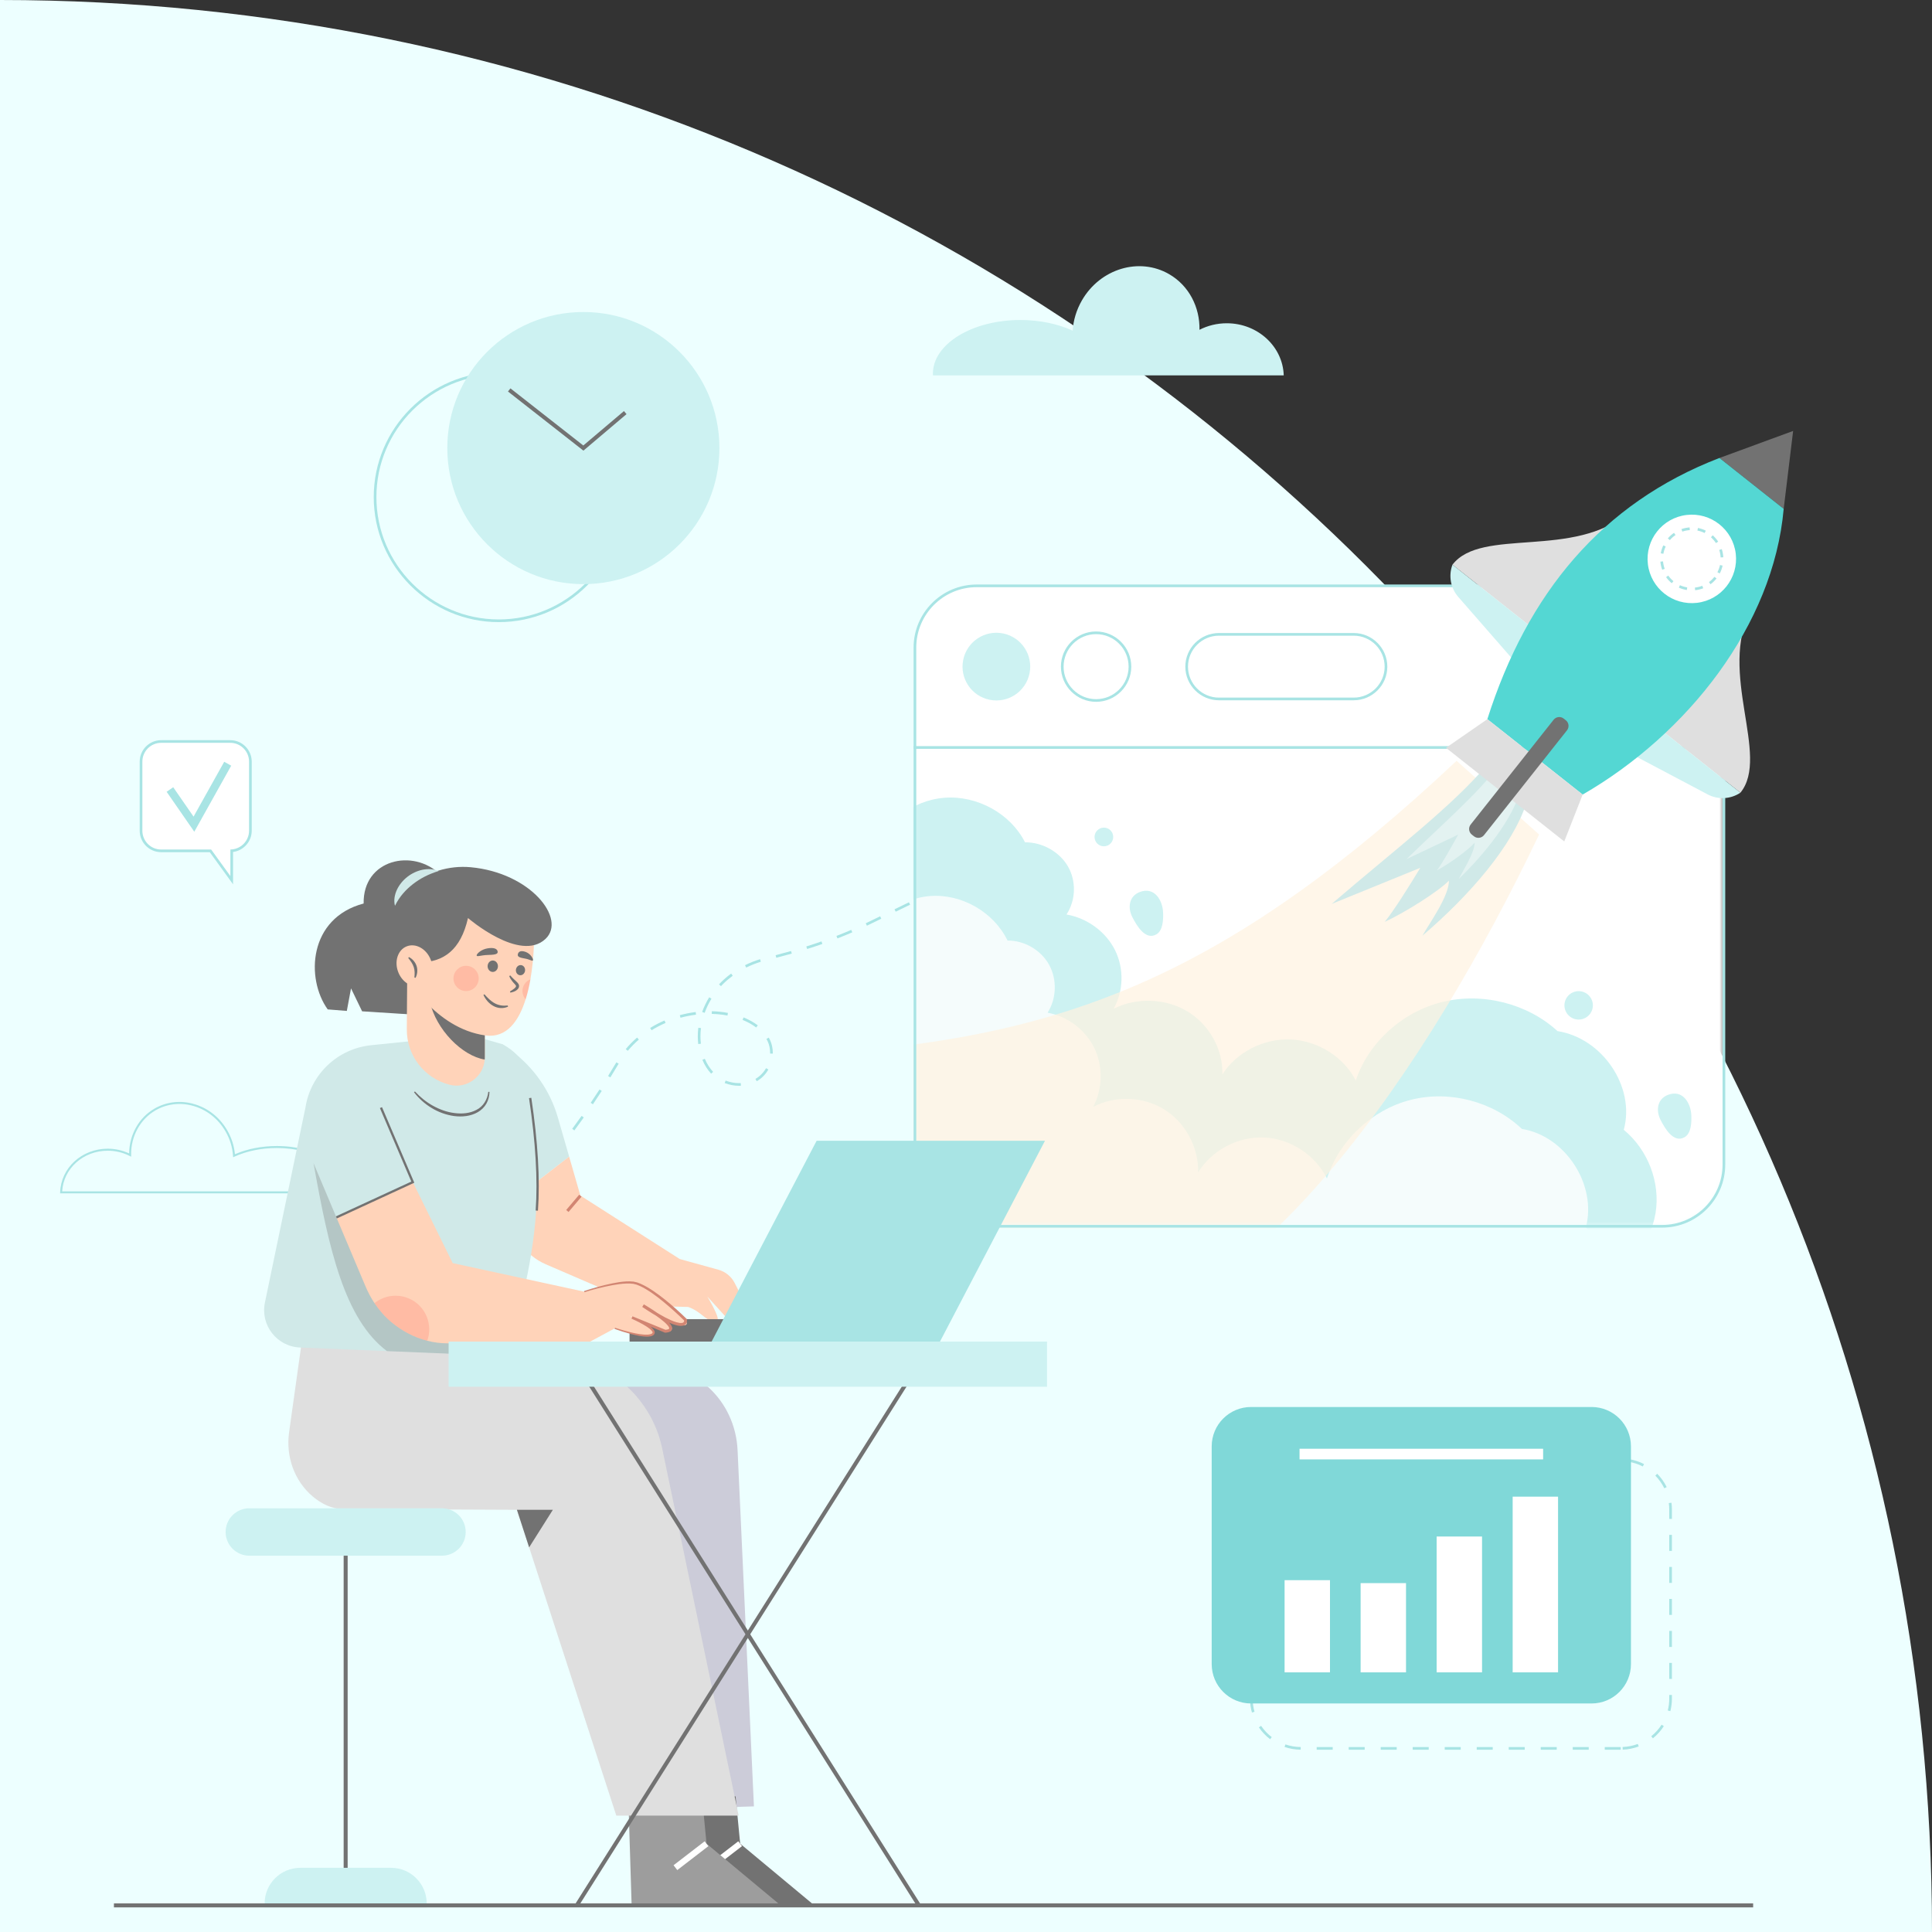 <svg width="450" height="450" viewBox="0 0 450 450" fill="none" xmlns="http://www.w3.org/2000/svg">
<rect x="0" y="0" width="450" height="450" fill="#333333" stroke="none"/>
<path d="M0 0C248.521 0 450 201.479 450 450H0V0Z" fill="#EDFFFF"/>
<path d="M113.735 285.385L113.305 284.935L116.001 282.364L116.431 282.813L113.735 285.385ZM119.12 280.224L118.682 279.782C119.559 278.919 120.437 278.03 121.296 277.135L121.744 277.565C120.881 278.462 119.999 279.357 119.12 280.224ZM124.296 274.836L123.836 274.419C124.661 273.514 125.491 272.578 126.304 271.636L126.773 272.043C125.956 272.99 125.123 273.929 124.296 274.839V274.836ZM129.179 269.183L128.699 268.788C129.475 267.844 130.257 266.867 131.023 265.885L131.512 266.268C130.742 267.255 129.957 268.234 129.179 269.183ZM133.776 263.296L133.279 262.926C134.007 261.947 134.745 260.933 135.466 259.916L135.973 260.277C135.247 261.298 134.509 262.315 133.779 263.299L133.776 263.296ZM138.1 257.208L137.586 256.86C138.281 255.834 138.967 254.8 139.641 253.759L140.163 254.097C139.487 255.14 138.798 256.179 138.1 257.21V257.208ZM172.137 252.901C170.991 252.901 169.833 252.68 168.79 252.263L169.021 251.686C169.993 252.074 171.069 252.28 172.137 252.28C172.291 252.265 172.405 252.278 172.54 252.27L172.569 252.891C172.425 252.899 172.254 252.891 172.137 252.901ZM176.262 251.84L175.952 251.303C176.975 250.712 177.83 249.847 178.429 248.801L178.968 249.109C178.317 250.252 177.38 251.197 176.262 251.84ZM142.163 250.943L141.636 250.615C142.29 249.561 142.933 248.5 143.567 247.434L144.101 247.752C143.465 248.823 142.819 249.887 142.163 250.943ZM165.641 250.078C164.806 249.179 164.118 248.095 163.596 246.855L164.168 246.614C164.66 247.787 165.308 248.809 166.096 249.656L165.641 250.078ZM179.997 245.407L179.376 245.394V245.228C179.376 244.296 179.187 243.384 178.829 242.589C178.735 242.38 178.633 242.179 178.521 241.982L179.063 241.677C179.185 241.89 179.296 242.109 179.396 242.333C179.791 243.207 180 244.209 180 245.228V245.407H179.997ZM146.223 244.756L145.746 244.355C146.551 243.394 147.444 242.489 148.393 241.667L148.8 242.136C147.876 242.936 147.009 243.819 146.223 244.756ZM162.634 243.178C162.565 242.589 162.528 241.985 162.528 241.381C162.528 240.722 162.57 240.051 162.654 239.385L163.271 239.462C163.189 240.104 163.149 240.75 163.149 241.381C163.149 241.96 163.184 242.539 163.251 243.103L162.634 243.178ZM151.763 239.962L151.435 239.433C152.488 238.779 153.614 238.195 154.779 237.693L155.025 238.265C153.887 238.754 152.791 239.326 151.763 239.962ZM176.13 239.321C175.226 238.632 174.157 238.039 172.957 237.554L173.188 236.977C174.443 237.482 175.559 238.106 176.506 238.826L176.13 239.321ZM158.502 237.052L158.338 236.453C159.551 236.123 160.796 235.877 162.036 235.723L162.113 236.339C160.902 236.49 159.687 236.729 158.502 237.052ZM169.438 236.538C168.26 236.314 167.033 236.185 165.785 236.155L165.8 235.534C167.08 235.566 168.342 235.698 169.553 235.929L169.436 236.54L169.438 236.538ZM164.128 235.909L163.544 235.7C163.969 234.522 164.521 233.374 165.184 232.288L165.713 232.614C165.07 233.662 164.538 234.771 164.128 235.911V235.909ZM167.925 229.696L167.47 229.274C167.652 229.08 167.836 228.889 168.027 228.7C168.72 228.012 169.486 227.361 170.301 226.767L170.668 227.269C169.878 227.848 169.138 228.476 168.464 229.145C168.28 229.326 168.101 229.513 167.925 229.699V229.696ZM173.805 225.365L173.529 224.808C174.652 224.252 175.832 223.782 177.035 223.414L177.216 224.008C176.043 224.366 174.895 224.823 173.805 225.365ZM180.812 223.084L180.658 222.482C181.873 222.172 183.081 221.846 184.249 221.513L184.418 222.11C183.245 222.443 182.032 222.771 180.812 223.081V223.084ZM187.999 221.041L187.812 220.447C189.01 220.07 190.198 219.677 191.341 219.277L191.547 219.863C190.399 220.263 189.204 220.661 188.001 221.039L187.999 221.041ZM195.054 218.574L194.83 217.995C195.993 217.542 197.151 217.07 198.269 216.588L198.515 217.157C197.39 217.642 196.224 218.119 195.056 218.574H195.054ZM201.917 215.609L201.649 215.05L205.001 213.422L205.272 213.981L201.917 215.611V215.609ZM208.624 212.351L208.353 211.792L211.706 210.162L211.977 210.721L208.624 212.351ZM215.329 209.091L215.058 208.532L218.41 206.901L218.681 207.461L215.329 209.091ZM222.033 205.83L221.763 205.271L225.115 203.641L225.386 204.2L222.033 205.83ZM228.738 202.57L228.467 202.011L231.819 200.381L232.09 200.94L228.738 202.57Z" fill="#A8E4E4"/>
<path d="M217.292 87.048C217.292 87.177 217.292 87.299 217.306 87.428H299.006C298.795 80.694 292.93 75.294 285.741 75.294C283.435 75.294 281.273 75.848 279.384 76.817C279.484 71.576 276.964 66.556 272.324 63.863C265.361 59.827 256.254 62.566 251.99 69.983C250.707 72.22 250.002 74.625 249.843 77.013C246.446 75.458 242.236 74.533 237.669 74.533C226.414 74.533 217.289 80.137 217.289 87.048H217.292Z" fill="#CDF2F2"/>
<path d="M81.368 277.958H14L14.008 277.717C14.186 272.016 19.062 267.551 25.105 267.551C26.83 267.551 28.54 267.934 30.078 268.657C30.123 264.293 32.359 260.32 35.98 258.22C38.676 256.657 41.864 256.254 44.956 257.084C48.323 257.986 51.163 260.2 52.955 263.319C53.949 265.053 54.54 266.91 54.717 268.846C57.587 267.591 60.954 266.93 64.483 266.93C73.816 266.93 81.408 271.634 81.408 277.414C81.408 277.528 81.408 277.637 81.393 277.752L81.368 277.958ZM14.485 277.491H80.941V277.414C80.941 271.89 73.558 267.397 64.48 267.397C60.894 267.397 57.48 268.093 54.605 269.407L54.297 269.549L54.274 269.213C54.143 267.228 53.561 265.324 52.547 263.555C50.818 260.546 48.077 258.409 44.831 257.539C41.859 256.741 38.798 257.129 36.211 258.627C32.633 260.702 30.461 264.691 30.543 269.032L30.55 269.422L30.202 269.243C28.644 268.443 26.882 268.021 25.103 268.021C19.397 268.021 14.78 272.163 14.48 277.493L14.485 277.491Z" fill="#A8E4E4"/>
<mask id="mask0_603_2112" style="mask-type:luminance" maskUnits="userSpaceOnUse" x="213" y="174" width="189" height="112">
<path d="M213.105 271.248C213.105 279.188 219.542 285.624 227.481 285.624H387.16C395.099 285.624 401.536 279.188 401.536 271.248V174.095H213.105V271.248Z" fill="white"/>
</mask>
<g mask="url(#mask0_603_2112)">
<path d="M213.105 271.248C213.105 279.188 219.542 285.624 227.481 285.624H387.16C395.099 285.624 401.536 279.188 401.536 271.248V174.095H213.105V271.248Z" fill="white"/>
<path d="M203.243 198.868C205.444 191.806 212.415 186.386 220.026 185.812C227.64 185.238 235.411 189.547 238.743 196.192C242.794 196.154 246.787 198.401 248.755 201.825C250.724 205.25 250.584 209.708 248.408 213.005C253.233 213.84 257.562 217.016 259.697 221.28C261.832 225.545 261.715 230.793 259.394 234.958C264.704 232.259 271.493 232.505 276.587 235.579C281.682 238.655 284.892 244.445 284.713 250.245C288.021 245.057 294.363 241.824 300.667 242.112C306.972 242.4 312.983 246.195 315.786 251.662C318.746 242.805 326.638 235.659 335.974 233.372C345.313 231.089 355.787 233.743 362.775 240.164C373.284 241.809 380.945 253.22 378.207 263.153C383.885 267.852 386.785 275.488 385.599 282.613C384.412 289.735 379.178 296.096 372.265 298.817L191.434 298.7L176.02 229.709L203.24 198.866L203.243 198.868Z" fill="#CDF2F2"/>
<g opacity="0.8">
<path d="M200.376 221.779C202.51 214.715 209.247 209.29 216.603 208.708C223.958 208.129 231.463 212.431 234.676 219.073C238.59 219.033 242.447 221.275 244.345 224.699C246.244 228.124 246.107 232.582 244 235.879C248.662 236.712 252.842 239.883 254.902 244.147C256.962 248.411 256.845 253.657 254.599 257.824C259.73 255.121 266.29 255.362 271.211 258.433C276.131 261.505 279.227 267.295 279.051 273.092C282.249 267.901 288.38 264.663 294.47 264.946C300.561 265.23 306.364 269.019 309.07 274.484C311.935 265.627 319.566 258.47 328.589 256.179C337.612 253.888 347.731 256.535 354.478 262.951C364.629 264.586 372.022 275.992 369.368 285.927C374.85 290.621 377.648 298.255 376.495 305.38C375.342 312.504 370.28 318.868 363.601 321.594L188.893 321.622L174.055 252.643L200.378 221.779H200.376Z" fill="white"/>
</g>
<path opacity="0.7" d="M339.273 177.203C286.936 226.421 249.822 239.691 203.067 244.437L199.961 294.137L249.04 310.911C291.906 309.669 333.065 247.613 358.489 194.377L339.27 177.206" fill="#FFF2E0"/>
<path d="M346.641 177.845C338.133 187.911 325.3 197.541 310.164 210.547L330.817 202.131C328.285 206.328 324.597 212.2 322.529 214.72C327.288 212.523 334.949 207.69 337.487 205.125C337.487 208.701 333.178 214.682 331.299 217.95C342.315 208.522 352.335 197.014 355.572 186.903L346.644 177.845" fill="#D0E9E8"/>
<path opacity="0.4" d="M349.056 178.354C344.024 185.026 336.49 191.457 327.586 200.12L339.638 194.402C338.127 197.172 335.931 201.052 334.708 202.721C337.489 201.235 341.977 197.995 343.473 196.293C343.435 198.631 340.878 202.59 339.755 204.747C346.233 198.467 352.158 190.836 354.138 184.188L349.059 178.356" fill="white"/>
<path d="M270.905 212.545C270.973 214.1 270.905 216.727 269.35 217.627C266.755 219.13 264.713 215.482 263.761 213.648C262.625 211.459 262.916 208.743 265.486 207.766C268.88 206.476 270.781 209.64 270.905 212.545Z" fill="#CDF2F2"/>
<path d="M393.941 259.788C394.008 261.344 393.941 263.97 392.385 264.87C389.791 266.373 387.748 262.725 386.796 260.891C385.661 258.702 385.951 255.986 388.521 255.009C391.915 253.72 393.816 256.883 393.941 259.788Z" fill="#CDF2F2"/>
<path d="M257.116 197.118C258.317 197.118 259.29 196.145 259.29 194.944C259.29 193.743 258.317 192.77 257.116 192.77C255.915 192.77 254.941 193.743 254.941 194.944C254.941 196.145 255.915 197.118 257.116 197.118Z" fill="#CDF2F2"/>
<path d="M369.172 237.132C370.809 236.318 371.477 234.331 370.663 232.694C369.849 231.057 367.863 230.39 366.226 231.203C364.589 232.017 363.921 234.004 364.735 235.641C365.549 237.278 367.535 237.945 369.172 237.132Z" fill="#CDF2F2"/>
</g>
<path d="M387.158 285.936H227.479C219.381 285.936 212.793 279.348 212.793 271.249V173.785H401.844V271.249C401.844 279.348 395.257 285.936 387.158 285.936ZM213.414 174.406V271.249C213.414 279.005 219.724 285.314 227.479 285.314H387.158C394.914 285.314 401.223 279.005 401.223 271.249V174.406H213.414Z" fill="#A8E4E4"/>
<path d="M387.16 136.455H227.481C219.542 136.455 213.105 142.889 213.105 150.831V174.095H401.536V150.831C401.536 142.889 395.099 136.455 387.16 136.455Z" fill="white"/>
<path d="M401.844 174.406H212.793V150.831C212.793 142.732 219.381 136.145 227.479 136.145H387.158C395.257 136.145 401.844 142.732 401.844 150.831V174.406ZM213.414 173.785H401.223V150.831C401.223 143.075 394.914 136.766 387.158 136.766H227.479C219.724 136.766 213.414 143.075 213.414 150.831V173.785Z" fill="#A8E4E4"/>
<path d="M239.799 156.834C240.664 152.567 237.908 148.407 233.641 147.541C229.375 146.676 225.214 149.432 224.349 153.699C223.483 157.965 226.24 162.126 230.506 162.991C234.773 163.857 238.933 161.1 239.799 156.834Z" fill="#CDF2F2"/>
<path d="M260.877 160.849C263.956 157.771 263.956 152.78 260.877 149.702C257.799 146.623 252.808 146.623 249.73 149.702C246.652 152.78 246.652 157.771 249.73 160.849C252.808 163.927 257.799 163.927 260.877 160.849Z" fill="white"/>
<path d="M255.302 163.467C250.785 163.467 247.109 159.792 247.109 155.274C247.109 150.756 250.785 147.081 255.302 147.081C259.82 147.081 263.495 150.756 263.495 155.274C263.495 159.792 259.82 163.467 255.302 163.467ZM255.302 147.705C251.128 147.705 247.731 151.102 247.731 155.277C247.731 159.451 251.128 162.848 255.302 162.848C259.477 162.848 262.874 159.451 262.874 155.277C262.874 151.102 259.477 147.705 255.302 147.705Z" fill="#A8E4E4"/>
<path d="M315.3 147.753H283.917C279.762 147.753 276.395 151.121 276.395 155.275V155.278C276.395 159.432 279.762 162.8 283.917 162.8H315.3C319.454 162.8 322.822 159.432 322.822 155.278V155.275C322.822 151.121 319.454 147.753 315.3 147.753Z" fill="white"/>
<path d="M315.299 163.11H283.919C279.6 163.11 276.086 159.596 276.086 155.277C276.086 150.958 279.6 147.444 283.919 147.444H315.299C319.618 147.444 323.132 150.958 323.132 155.277C323.132 159.596 319.618 163.11 315.299 163.11ZM283.919 148.063C279.943 148.063 276.707 151.299 276.707 155.275C276.707 159.251 279.943 162.486 283.919 162.486H315.299C319.275 162.486 322.511 159.251 322.511 155.275C322.511 151.299 319.275 148.063 315.299 148.063H283.919Z" fill="#A8E4E4"/>
<path d="M379.341 119.309C366.757 130.325 345.053 122.73 338.309 131.527L357.58 146.788L379.341 119.309Z" fill="#DFDFDF"/>
<path d="M338.308 131.527C337.344 134.094 337.866 136.982 339.67 139.047L353.325 154.688L357.58 146.788L338.308 131.527Z" fill="#CDF2F2"/>
<path d="M407.867 141.895C400.029 156.668 412.394 176.053 405.377 184.634L386.105 169.374L407.867 141.895Z" fill="#DFDFDF"/>
<path d="M405.376 184.634C403.1 186.16 400.168 186.314 397.745 185.032L379.391 175.326L386.105 169.374L405.376 184.634Z" fill="#CDF2F2"/>
<path d="M417.655 100.375L400.496 106.672L415.456 118.518L417.655 100.375Z" fill="#727272"/>
<path d="M415.456 118.518C413.057 145.667 392.999 171.002 368.633 185.072L346.43 167.508C355.746 138.197 373.096 117.221 400.493 106.67L415.453 118.516L415.456 118.518Z" fill="#54D7D3"/>
<path d="M346.433 167.51L336.801 174.177L364.347 195.99L368.634 185.074L346.433 167.51Z" fill="#DFDFDF"/>
<path d="M395.272 140.411C400.924 139.739 404.96 134.613 404.289 128.961C403.617 123.309 398.49 119.273 392.839 119.945C387.187 120.616 383.15 125.743 383.822 131.394C384.494 137.046 389.62 141.083 395.272 140.411Z" fill="white"/>
<path d="M394.833 137.478L394.768 136.86C395.36 136.797 395.939 136.656 396.495 136.44L396.719 137.019C396.115 137.252 395.479 137.406 394.833 137.476V137.478ZM392.892 137.429C392.249 137.327 391.625 137.14 391.033 136.872L391.289 136.305C391.831 136.549 392.403 136.72 392.989 136.815L392.892 137.429ZM398.416 136.084L398.049 135.585C398.523 135.232 398.953 134.817 399.323 134.35L399.81 134.735C399.405 135.247 398.938 135.699 398.416 136.084ZM389.386 135.846C388.881 135.431 388.437 134.954 388.061 134.427L388.568 134.066C388.911 134.549 389.319 134.986 389.781 135.366L389.386 135.846ZM400.568 133.564L400.017 133.279C400.29 132.752 400.494 132.19 400.621 131.609L401.227 131.74C401.088 132.377 400.867 132.99 400.566 133.564H400.568ZM387.157 132.71C386.933 132.101 386.792 131.465 386.734 130.816L387.353 130.761C387.405 131.355 387.535 131.939 387.741 132.496L387.157 132.71ZM400.767 129.837C400.737 129.241 400.628 128.654 400.444 128.09L401.036 127.899C401.237 128.515 401.354 129.156 401.388 129.805L400.767 129.837ZM387.433 128.987L386.821 128.878C386.936 128.237 387.134 127.615 387.413 127.029L387.974 127.295C387.721 127.832 387.537 128.401 387.433 128.985V128.987ZM399.676 126.49C399.351 125.995 398.961 125.543 398.513 125.145L398.926 124.681C399.413 125.113 399.84 125.608 400.196 126.149L399.676 126.49ZM388.939 125.806L388.466 125.404C388.889 124.909 389.373 124.472 389.91 124.107L390.261 124.621C389.771 124.954 389.326 125.354 388.939 125.809V125.806ZM397.042 124.151C396.51 123.885 395.944 123.694 395.362 123.58L395.482 122.971C396.118 123.098 396.736 123.306 397.318 123.597L397.042 124.154V124.151ZM391.846 123.821L391.642 123.234C392.254 123.023 392.895 122.891 393.543 122.847L393.588 123.468C392.994 123.51 392.408 123.629 391.846 123.823V123.821Z" fill="#A8E4E4"/>
<path d="M364.706 167.76L364.217 167.373C363.493 166.8 362.441 166.922 361.868 167.646L342.546 192.05C341.973 192.775 342.095 193.826 342.819 194.4L343.308 194.787C344.033 195.36 345.084 195.238 345.658 194.514L364.98 170.11C365.553 169.385 365.431 168.334 364.706 167.76Z" fill="#727272"/>
<path d="M377.505 407.538H373.777V406.917H377.505V407.538ZM370.05 407.538H366.322V406.917H370.05V407.538ZM362.595 407.538H358.867V406.917H362.595V407.538ZM355.14 407.538H351.412V406.917H355.14V407.538ZM347.685 407.538H343.957V406.917H347.685V407.538ZM340.23 407.538H336.502V406.917H340.23V407.538ZM332.775 407.538H329.047V406.917H332.775V407.538ZM325.32 407.538H321.592V406.917H325.32V407.538ZM317.865 407.538H314.137V406.917H317.865V407.538ZM310.41 407.538H306.682V406.917H310.41V407.538ZM302.952 407.538C301.665 407.526 300.403 407.312 299.197 406.897L299.399 406.31C300.542 406.701 301.74 406.907 302.96 406.917L302.955 407.538H302.952ZM377.954 407.531L377.932 406.909C379.15 406.865 380.34 406.626 381.473 406.201L381.692 406.783C380.499 407.23 379.242 407.481 377.957 407.531H377.954ZM295.838 405.098C294.819 404.32 293.937 403.391 293.216 402.334L293.73 401.984C294.414 402.986 295.251 403.868 296.215 404.606L295.838 405.1V405.098ZM384.997 404.889L384.607 404.407C385.551 403.642 386.364 402.737 387.017 401.716L387.539 402.051C386.848 403.127 385.993 404.081 384.997 404.889ZM291.601 398.883C291.3 397.827 291.148 396.731 291.148 395.62V395.111H291.77V395.62C291.77 396.671 291.914 397.712 292.197 398.711L291.601 398.88V398.883ZM389.057 398.557L388.456 398.403C388.685 397.499 388.801 396.562 388.801 395.62V394.783H389.423V395.62C389.423 396.614 389.301 397.601 389.057 398.555V398.557ZM291.77 391.386H291.148V387.658H291.77V391.386ZM389.423 391.055H388.801V387.328H389.423V391.055ZM291.77 383.931H291.148V380.203H291.77V383.931ZM389.423 383.6H388.801V379.873H389.423V383.6ZM291.77 376.476H291.148V372.748H291.77V376.476ZM389.423 376.145H388.801V372.418H389.423V376.145ZM291.77 369.021H291.148V365.293H291.77V369.021ZM389.423 368.69H388.801V364.963H389.423V368.69ZM291.77 361.566H291.148V357.838H291.77V361.566ZM389.423 361.235H388.801V357.508H389.423V361.235ZM291.77 354.111H291.148V351.628C291.148 351.206 291.171 350.776 291.216 350.353L291.834 350.418C291.792 350.818 291.77 351.225 291.77 351.626V354.108V354.111ZM389.423 353.78H388.801V351.626C388.801 351.116 388.767 350.602 388.7 350.097L389.316 350.015C389.388 350.545 389.423 351.086 389.423 351.626V353.78ZM292.789 346.934L292.222 346.675C292.754 345.512 293.467 344.446 294.342 343.507L294.796 343.929C293.969 344.819 293.291 345.831 292.789 346.931V346.934ZM387.648 346.646C387.114 345.56 386.408 344.568 385.556 343.701L385.998 343.266C386.898 344.18 387.641 345.227 388.205 346.372L387.648 346.646ZM297.647 341.713L297.349 341.169C298.472 340.552 299.682 340.125 300.942 339.899L301.051 340.51C299.858 340.724 298.713 341.129 297.647 341.713ZM382.646 341.564C381.565 341.012 380.41 340.639 379.209 340.458L379.301 339.844C380.569 340.035 381.789 340.428 382.929 341.01L382.646 341.564ZM375.534 340.331H371.807V339.71H375.534V340.331ZM368.079 340.331H364.352V339.71H368.079V340.331ZM360.624 340.331H356.897V339.71H360.624V340.331ZM353.169 340.331H349.442V339.71H353.169V340.331ZM345.714 340.331H341.987V339.71H345.714V340.331ZM338.259 340.331H334.532V339.71H338.259V340.331ZM330.804 340.331H327.077V339.71H330.804V340.331ZM323.349 340.331H319.622V339.71H323.349V340.331ZM315.894 340.331H312.167V339.71H315.894V340.331ZM308.439 340.331H304.712V339.71H308.439V340.331Z" fill="#A8E4E4"/>
<path d="M370.707 327.715H291.399C286.333 327.715 282.227 331.821 282.227 336.887V387.598C282.227 392.664 286.333 396.771 291.399 396.771H370.707C375.773 396.771 379.88 392.664 379.88 387.598V336.887C379.88 331.821 375.773 327.715 370.707 327.715Z" fill="#80D8D8"/>
<path d="M309.781 368.052H299.207V389.525H309.781V368.052Z" fill="white"/>
<path d="M327.488 368.74H316.914V389.525H327.488V368.74Z" fill="white"/>
<path d="M345.195 357.883H334.621V389.524H345.195V357.883Z" fill="white"/>
<path d="M362.902 348.602H352.328V389.525H362.902V348.602Z" fill="white"/>
<path d="M359.423 337.441H302.688V339.921H359.423V337.441Z" fill="white"/>
<path d="M129.942 260.302C128.145 254.069 124.338 248.605 119.117 244.756L117.02 243.21L118.799 280.048L132.566 269.397L129.942 260.302Z" fill="#D0E9E8"/>
<path d="M174.18 304.828L171.121 298.839C170.346 297.323 168.972 296.2 167.329 295.745L158.331 293.253L135.18 278.472L132.564 269.399L118.797 280.05L118.921 282.637C119.172 287.828 122.355 292.42 127.127 294.481L149.606 304.177L160.291 304.416C163.733 305.603 164.921 308.57 167.058 307.502C167.853 307.104 164.742 301.98 164.742 301.98L169.906 307.678L174.18 304.828Z" fill="#FFD3B9"/>
<path d="M134.905 278.268L131.879 281.831L132.423 282.293L135.448 278.73L134.905 278.268Z" fill="#D28572"/>
<path d="M133.918 319.748L150.761 318.262C161.725 317.293 171.263 326.147 171.797 337.789L175.604 420.741L152.369 421.464L133.918 319.748Z" fill="#CCCCD9"/>
<path d="M154.238 420.639L154.949 443.553H189.379L172.401 429.426L171.333 418.385L154.238 420.639Z" fill="#727272"/>
<path d="M171.961 428.872L164.719 434.451L165.588 435.579L172.83 430L171.961 428.872Z" fill="white"/>
<path d="M146.402 420.639L147.113 443.553H181.543L164.565 429.426L163.497 418.385L146.402 420.639Z" fill="#9D9D9D"/>
<path d="M164.125 428.873L156.883 434.452L157.752 435.58L164.994 430.001L164.125 428.873Z" fill="white"/>
<path d="M172.044 422.895H143.551L123.244 360.41L120.401 351.663L79.798 351.484C77.291 351.449 74.891 350.286 72.853 348.571C68.536 344.931 66.548 339.21 67.331 333.619L70.892 308.21L131.213 316.053C142.654 317.541 151.891 326.104 154.242 337.394L172.042 422.895H172.044Z" fill="#DFDFDF"/>
<path d="M128.772 351.663L123.245 360.41L120.402 351.663H128.772Z" fill="#727272"/>
<path d="M121.313 303.61C121.02 304.786 120.714 305.961 120.401 307.144L118.264 315.869L90.126 314.701L69.868 313.861C64.498 313.64 60.609 308.655 61.705 303.389L71.151 257.936C72.361 250.208 78.638 244.258 86.424 243.453L109.539 241.075L117.019 243.212C124.32 247.131 124.327 254.231 124.675 258.883C126.206 279.24 124.32 291.57 121.313 303.61Z" fill="#D0E9E8"/>
<path opacity="0.3" d="M102.237 302.156C101.944 303.332 120.716 305.961 120.403 307.143L118.266 315.868L90.128 314.7C80.297 307.285 76.615 291.15 73.031 270.935L102.237 302.156Z" fill="#727272"/>
<path d="M96.646 254.223C97.878 255.545 99.282 256.696 100.85 257.556C102.414 258.415 104.113 259.044 105.875 259.253C107.617 259.481 109.459 259.332 110.987 258.502C112.55 257.725 113.546 256.082 113.733 254.303L114.011 254.32C114.001 255.249 113.768 256.194 113.303 257.031C112.836 257.869 112.122 258.562 111.292 259.042C109.618 260.011 107.632 260.185 105.783 259.951C103.924 259.693 102.135 259.044 100.547 258.075C98.95 257.123 97.553 255.856 96.43 254.4L96.643 254.221L96.646 254.223Z" fill="#727272"/>
<path d="M125.295 281.994L124.763 281.956C125.275 274.79 124.756 265.983 123.223 255.777L123.752 255.697C125.293 265.94 125.812 274.787 125.298 281.994H125.295Z" fill="#727272"/>
<path d="M173.112 307.261H146.637V312.484H173.112V307.261Z" fill="#727272"/>
<path d="M218.936 312.484H165.75L190.207 265.709H243.394L218.936 312.484Z" fill="#A8E4E4"/>
<path d="M102.505 203.678C96.272 197.536 84.518 200.117 84.697 210.445C71.874 213.83 71.164 227.897 76.328 235.109L80.781 235.464L81.76 230.211L84.342 235.554L96.806 236.354L102.505 203.676V203.678Z" fill="#727272"/>
<path d="M112.923 226.65V246.274C112.923 246.453 112.916 246.622 112.901 246.793C112.595 250.831 108.684 253.689 104.688 252.655C98.796 251.132 94.701 245.802 94.75 239.719L94.85 226.647H112.921L112.923 226.65Z" fill="#FFD3B9"/>
<path d="M112.92 235.133V246.274C112.92 246.453 112.913 246.622 112.898 246.793C107.647 245.931 101.579 239.855 100.098 233.237L112.92 235.131V235.133Z" fill="#727272"/>
<path d="M123.543 228.104C123.272 229.665 122.91 231.26 122.425 232.776C120.857 237.756 118.044 241.886 113.007 241.168C101.168 239.473 94.578 227.276 94.578 227.276L102.677 218.017L108.111 210.709L124.403 217.747C124.403 217.747 124.488 222.726 123.541 228.104H123.543Z" fill="#FFD3B9"/>
<path d="M98.083 224.157C103.279 223.991 107.297 221.344 109.004 213.829C109.004 213.829 121.114 224.276 127.051 218.698C132.021 214.026 123.589 203.276 109.631 201.993C104.546 201.526 99.477 203.114 95.493 206.307C88.729 211.727 88.081 224.336 94.405 228.7L98.085 224.16L98.083 224.157Z" fill="#727272"/>
<path d="M91.998 210.98C91.658 209.752 91.911 208.393 92.46 207.222C93.017 206.045 93.874 205.016 94.898 204.221C95.922 203.423 97.125 202.854 98.387 202.588C99.647 202.329 100.984 202.369 102.147 202.876C100.944 203.264 99.905 203.674 98.926 204.178C97.95 204.678 97.05 205.257 96.205 205.908C95.363 206.561 94.58 207.287 93.877 208.11C93.168 208.937 92.547 209.844 91.996 210.977L91.998 210.98Z" fill="#D0E9E8"/>
<path d="M98.357 229.518C100.433 228.687 101.302 225.978 100.297 223.468C99.292 220.958 96.794 219.598 94.717 220.429C92.641 221.261 91.772 223.969 92.777 226.479C93.782 228.989 96.28 230.35 98.357 229.518Z" fill="#FFD3B9"/>
<path d="M96.522 227.678C96.612 226.811 96.617 225.988 96.366 225.235C96.12 224.477 95.64 223.816 95.086 223.138L95.26 222.922C96.065 223.342 96.748 224.092 97.039 225.019C97.332 225.946 97.206 226.955 96.788 227.76L96.522 227.681V227.678Z" fill="#727272"/>
<path d="M115.98 225.052C115.98 225.787 115.44 226.384 114.777 226.384C114.113 226.384 113.574 225.787 113.574 225.052C113.574 224.316 114.113 223.72 114.777 223.72C115.44 223.72 115.98 224.316 115.98 225.052Z" fill="#727272"/>
<path d="M122.297 226.101C122.218 226.749 121.676 227.219 121.089 227.147C120.503 227.075 120.09 226.488 120.17 225.84C120.249 225.191 120.791 224.721 121.378 224.793C121.964 224.865 122.377 225.452 122.297 226.101Z" fill="#727272"/>
<path d="M115.923 221.709C115.97 222.33 114.976 222.39 113.51 222.435C112.043 222.48 111.03 222.932 111.02 222.539C111.01 222.147 112.093 221.135 113.539 220.892C115.03 220.641 115.868 220.971 115.925 221.712L115.923 221.709Z" fill="#727272"/>
<path d="M120.604 222.308C120.497 222.922 121.228 223.078 122.311 223.27C123.395 223.458 124.096 224.01 124.15 223.622C124.205 223.235 123.517 222.122 122.47 221.734C121.392 221.334 120.733 221.58 120.604 222.31V222.308Z" fill="#727272"/>
<path d="M118.862 227.206C119.14 227.546 119.448 227.839 119.766 228.142L120.246 228.59C120.412 228.741 120.591 228.905 120.753 229.156C120.832 229.283 120.895 229.447 120.904 229.631C120.919 229.817 120.86 229.996 120.785 230.135C120.621 230.411 120.425 230.573 120.211 230.714C119.786 230.995 119.324 231.11 118.879 231.197L118.775 230.938C119.158 230.69 119.54 230.468 119.836 230.212C119.978 230.086 120.117 229.932 120.166 229.815C120.221 229.696 120.206 229.656 120.139 229.517C119.98 229.258 119.577 228.91 119.314 228.55C119.026 228.192 118.767 227.785 118.613 227.337L118.857 227.203L118.862 227.206Z" fill="#727272"/>
<path d="M112.833 231.59C113.561 232.42 114.319 233.188 115.231 233.677C116.135 234.179 117.169 234.321 118.26 234.202L118.334 234.47C117.808 234.704 117.214 234.83 116.612 234.795C116.011 234.771 115.417 234.589 114.895 234.298C113.844 233.715 113.069 232.77 112.602 231.739L112.835 231.59H112.833Z" fill="#727272"/>
<path opacity="0.2" d="M108.561 230.835C110.184 230.835 111.501 229.518 111.501 227.895C111.501 226.271 110.184 224.955 108.561 224.955C106.937 224.955 105.621 226.271 105.621 227.895C105.621 229.518 106.937 230.835 108.561 230.835Z" fill="#FE5B52"/>
<path opacity="0.2" d="M123.543 228.103C123.272 229.664 122.909 231.259 122.424 232.775C121.97 232.256 121.691 231.577 121.691 230.829C121.691 229.589 122.462 228.535 123.543 228.101V228.103Z" fill="#FE5B52"/>
<path d="M90.009 262.858L73.031 270.932L78.354 283.553L96.157 275.346L90.009 262.858Z" fill="#D0E9E8"/>
<path d="M152.894 306.634C152.425 306.398 152.129 306.242 152.129 306.242L152.298 305.906C152.298 305.906 152.611 306.058 153.066 306.301L152.892 306.634H152.894Z" fill="#20D4CF"/>
<path d="M159.936 308.389C159.386 309.472 155.184 307.556 153.226 306.595C154.744 307.435 157.359 309.087 156.196 309.992C155.261 310.712 153.196 309.179 146.43 306.373C147.456 306.858 153.502 309.736 151.979 310.827C150.319 312.009 143.197 309.403 143.197 309.403L137.021 312.723H129.899L104.269 312.887C102.659 312.894 101.063 312.688 99.518 312.288C96.476 311.512 93.613 310.001 91.183 307.971C89.652 306.689 88.333 305.186 87.229 303.533C86.404 302.293 85.699 300.961 85.115 299.572L78.356 283.559L96.156 275.346L105.444 294.202L136.075 300.854L144.623 298.717C146.462 298.255 149.061 299.03 150.679 300.022C154.625 302.437 160.452 307.357 159.938 308.391L159.936 308.389Z" fill="#FFD3B9"/>
<path opacity="0.2" d="M99.977 309.637C99.977 310.571 99.813 311.461 99.515 312.286C96.473 311.51 93.611 309.999 91.18 307.969C89.649 306.687 88.33 305.183 87.227 303.531C88.573 302.447 90.283 301.799 92.142 301.799C96.473 301.799 99.977 305.303 99.977 309.634V309.637Z" fill="#FE5B52"/>
<path d="M136.03 300.718C138.155 300.012 140.307 299.403 142.503 298.944C143.602 298.717 144.712 298.533 145.846 298.466C146.412 298.434 146.986 298.447 147.565 298.511C147.851 298.568 148.137 298.643 148.423 298.71C148.693 298.807 148.959 298.916 149.228 299.018C151.31 299.962 153.127 301.314 154.884 302.703C156.638 304.102 158.295 305.606 159.906 307.171L159.98 307.243L159.995 307.335C160.052 307.673 160.013 307.984 159.826 308.3C159.712 308.431 159.593 308.578 159.439 308.64C159.289 308.734 159.14 308.772 158.994 308.794C158.405 308.891 157.888 308.769 157.393 308.637C156.402 308.364 155.52 307.912 154.628 307.477C153.755 307.01 152.896 306.525 152.063 306.003C151.216 305.501 150.411 304.94 149.586 304.406L149.963 303.804C151.419 304.669 152.838 305.576 154.193 306.605C154.866 307.127 155.532 307.661 156.104 308.359C156.24 308.546 156.379 308.732 156.474 308.985C156.526 309.105 156.556 309.256 156.558 309.42C156.546 309.592 156.494 309.773 156.375 309.907C156.151 310.166 155.88 310.255 155.651 310.31C155.413 310.372 155.192 310.384 154.966 310.407L154.896 310.414L154.819 310.382L147.086 307.142L147.317 306.597C148.534 307.159 149.72 307.763 150.85 308.506C151.402 308.901 151.981 309.256 152.389 309.937C152.481 310.109 152.548 310.372 152.453 310.618C152.356 310.857 152.167 311.008 151.993 311.09C151.636 311.272 151.275 311.309 150.93 311.329C149.543 311.361 148.241 311.036 146.951 310.717C145.664 310.377 144.397 309.977 143.147 309.522L143.241 309.261C144.491 309.679 145.764 310.049 147.043 310.355C148.321 310.64 149.635 310.924 150.905 310.859C151.511 310.834 152.232 310.568 151.939 310.168C151.66 309.701 151.086 309.303 150.56 308.953C149.466 308.255 148.276 307.668 147.083 307.139L147.314 306.595L155.075 309.766L154.928 309.741C155.12 309.718 155.316 309.709 155.485 309.659C155.659 309.622 155.8 309.545 155.848 309.485C155.957 309.443 155.81 309.06 155.567 308.772C155.075 308.173 154.424 307.643 153.77 307.144C152.451 306.15 151.034 305.25 149.603 304.413L149.981 303.812C150.801 304.336 151.593 304.903 152.428 305.4C153.251 305.919 154.091 306.399 154.943 306.858C155.803 307.283 156.673 307.728 157.572 307.979C158.015 308.106 158.484 308.195 158.86 308.131L158.996 308.106C159.038 308.093 159.063 308.068 159.101 308.054C159.183 308.029 159.207 307.964 159.265 307.924C159.334 307.817 159.364 307.619 159.342 307.475L159.431 307.639C157.856 306.085 156.196 304.594 154.486 303.185C152.771 301.789 150.982 300.435 149.009 299.51L148.256 299.212C148 299.15 147.744 299.078 147.486 299.021C146.956 298.953 146.412 298.936 145.865 298.958C144.77 299.003 143.671 299.155 142.58 299.356C140.398 299.761 138.239 300.32 136.114 300.974L136.027 300.71L136.03 300.718Z" fill="#D28572"/>
<path d="M78.462 283.8L78.238 283.315L95.802 275.212L88.486 258.09L88.978 257.879L96.498 275.478L78.462 283.8Z" fill="#727272"/>
<path d="M80.975 358.787H80.043V439.043H80.975V358.787Z" fill="#727272"/>
<path d="M102.947 351.308H58.072C55.023 351.308 52.551 353.779 52.551 356.828C52.551 359.877 55.023 362.348 58.072 362.348H102.947C105.996 362.348 108.468 359.877 108.468 356.828C108.468 353.779 105.996 351.308 102.947 351.308Z" fill="#CDF2F2"/>
<path d="M69.937 435.052H91.089C95.671 435.052 99.389 438.772 99.389 443.352V444.264H61.637V443.352C61.637 438.769 65.357 435.052 69.937 435.052Z" fill="#CDF2F2"/>
<path d="M134.812 317.37L134.023 317.867L213.572 443.944L214.36 443.447L134.812 317.37Z" fill="#727272"/>
<path d="M213.575 317.384L134.004 443.447L134.792 443.945L214.363 317.882L213.575 317.384Z" fill="#727272"/>
<path d="M243.871 312.484H104.492V322.996H243.871V312.484Z" fill="#CDF2F2"/>
<path d="M116.177 144.904C100.117 144.904 87.051 131.838 87.051 115.777C87.051 99.716 100.117 86.65 116.177 86.65C132.238 86.65 145.304 99.716 145.304 115.777C145.304 131.838 132.238 144.904 116.177 144.904ZM116.177 87.269C100.46 87.269 87.672 100.057 87.672 115.775C87.672 131.492 100.46 144.28 116.177 144.28C131.895 144.28 144.683 131.492 144.683 115.775C144.683 100.057 131.895 87.269 116.177 87.269Z" fill="#A8E4E4"/>
<path d="M135.875 136.054C153.377 136.054 167.566 121.866 167.566 104.363C167.566 86.861 153.377 72.672 135.875 72.672C118.372 72.672 104.184 86.861 104.184 104.363C104.184 121.866 118.372 136.054 135.875 136.054Z" fill="#CDF2F2"/>
<path d="M135.888 104.962L118.316 91.19L118.893 90.457L135.863 103.762L145.328 95.748L145.93 96.458L135.888 104.962Z" fill="#727272"/>
<path d="M53.634 172.708H37.541C34.951 172.708 32.852 174.808 32.852 177.397V193.49C32.852 196.079 34.951 198.179 37.541 198.179H49.026L53.974 205.013V198.162C56.404 197.988 58.323 195.965 58.323 193.49V177.397C58.323 174.808 56.223 172.708 53.634 172.708Z" fill="white"/>
<path d="M54.283 205.972L48.865 198.49H37.539C34.783 198.49 32.539 196.246 32.539 193.49V177.397C32.539 174.641 34.783 172.397 37.539 172.397H53.632C56.388 172.397 58.632 174.641 58.632 177.397V193.49C58.632 196 56.743 198.12 54.283 198.443V205.972ZM37.539 173.019C35.123 173.019 33.16 174.982 33.16 177.397V193.49C33.16 195.906 35.123 197.869 37.539 197.869H49.184L53.662 204.054V197.871L53.95 197.851C56.226 197.687 58.01 195.771 58.01 193.49V177.397C58.01 174.982 56.047 173.019 53.632 173.019H37.539Z" fill="#A8E4E4"/>
<path d="M45.254 193.726L38.812 184.422L40.343 183.359L45.085 190.208L52.224 177.43L53.852 178.339L45.254 193.726Z" fill="#A8E4E4"/>
<path d="M408.34 443.335H26.535V444.267H408.34V443.335Z" fill="#727272"/>
</svg>
